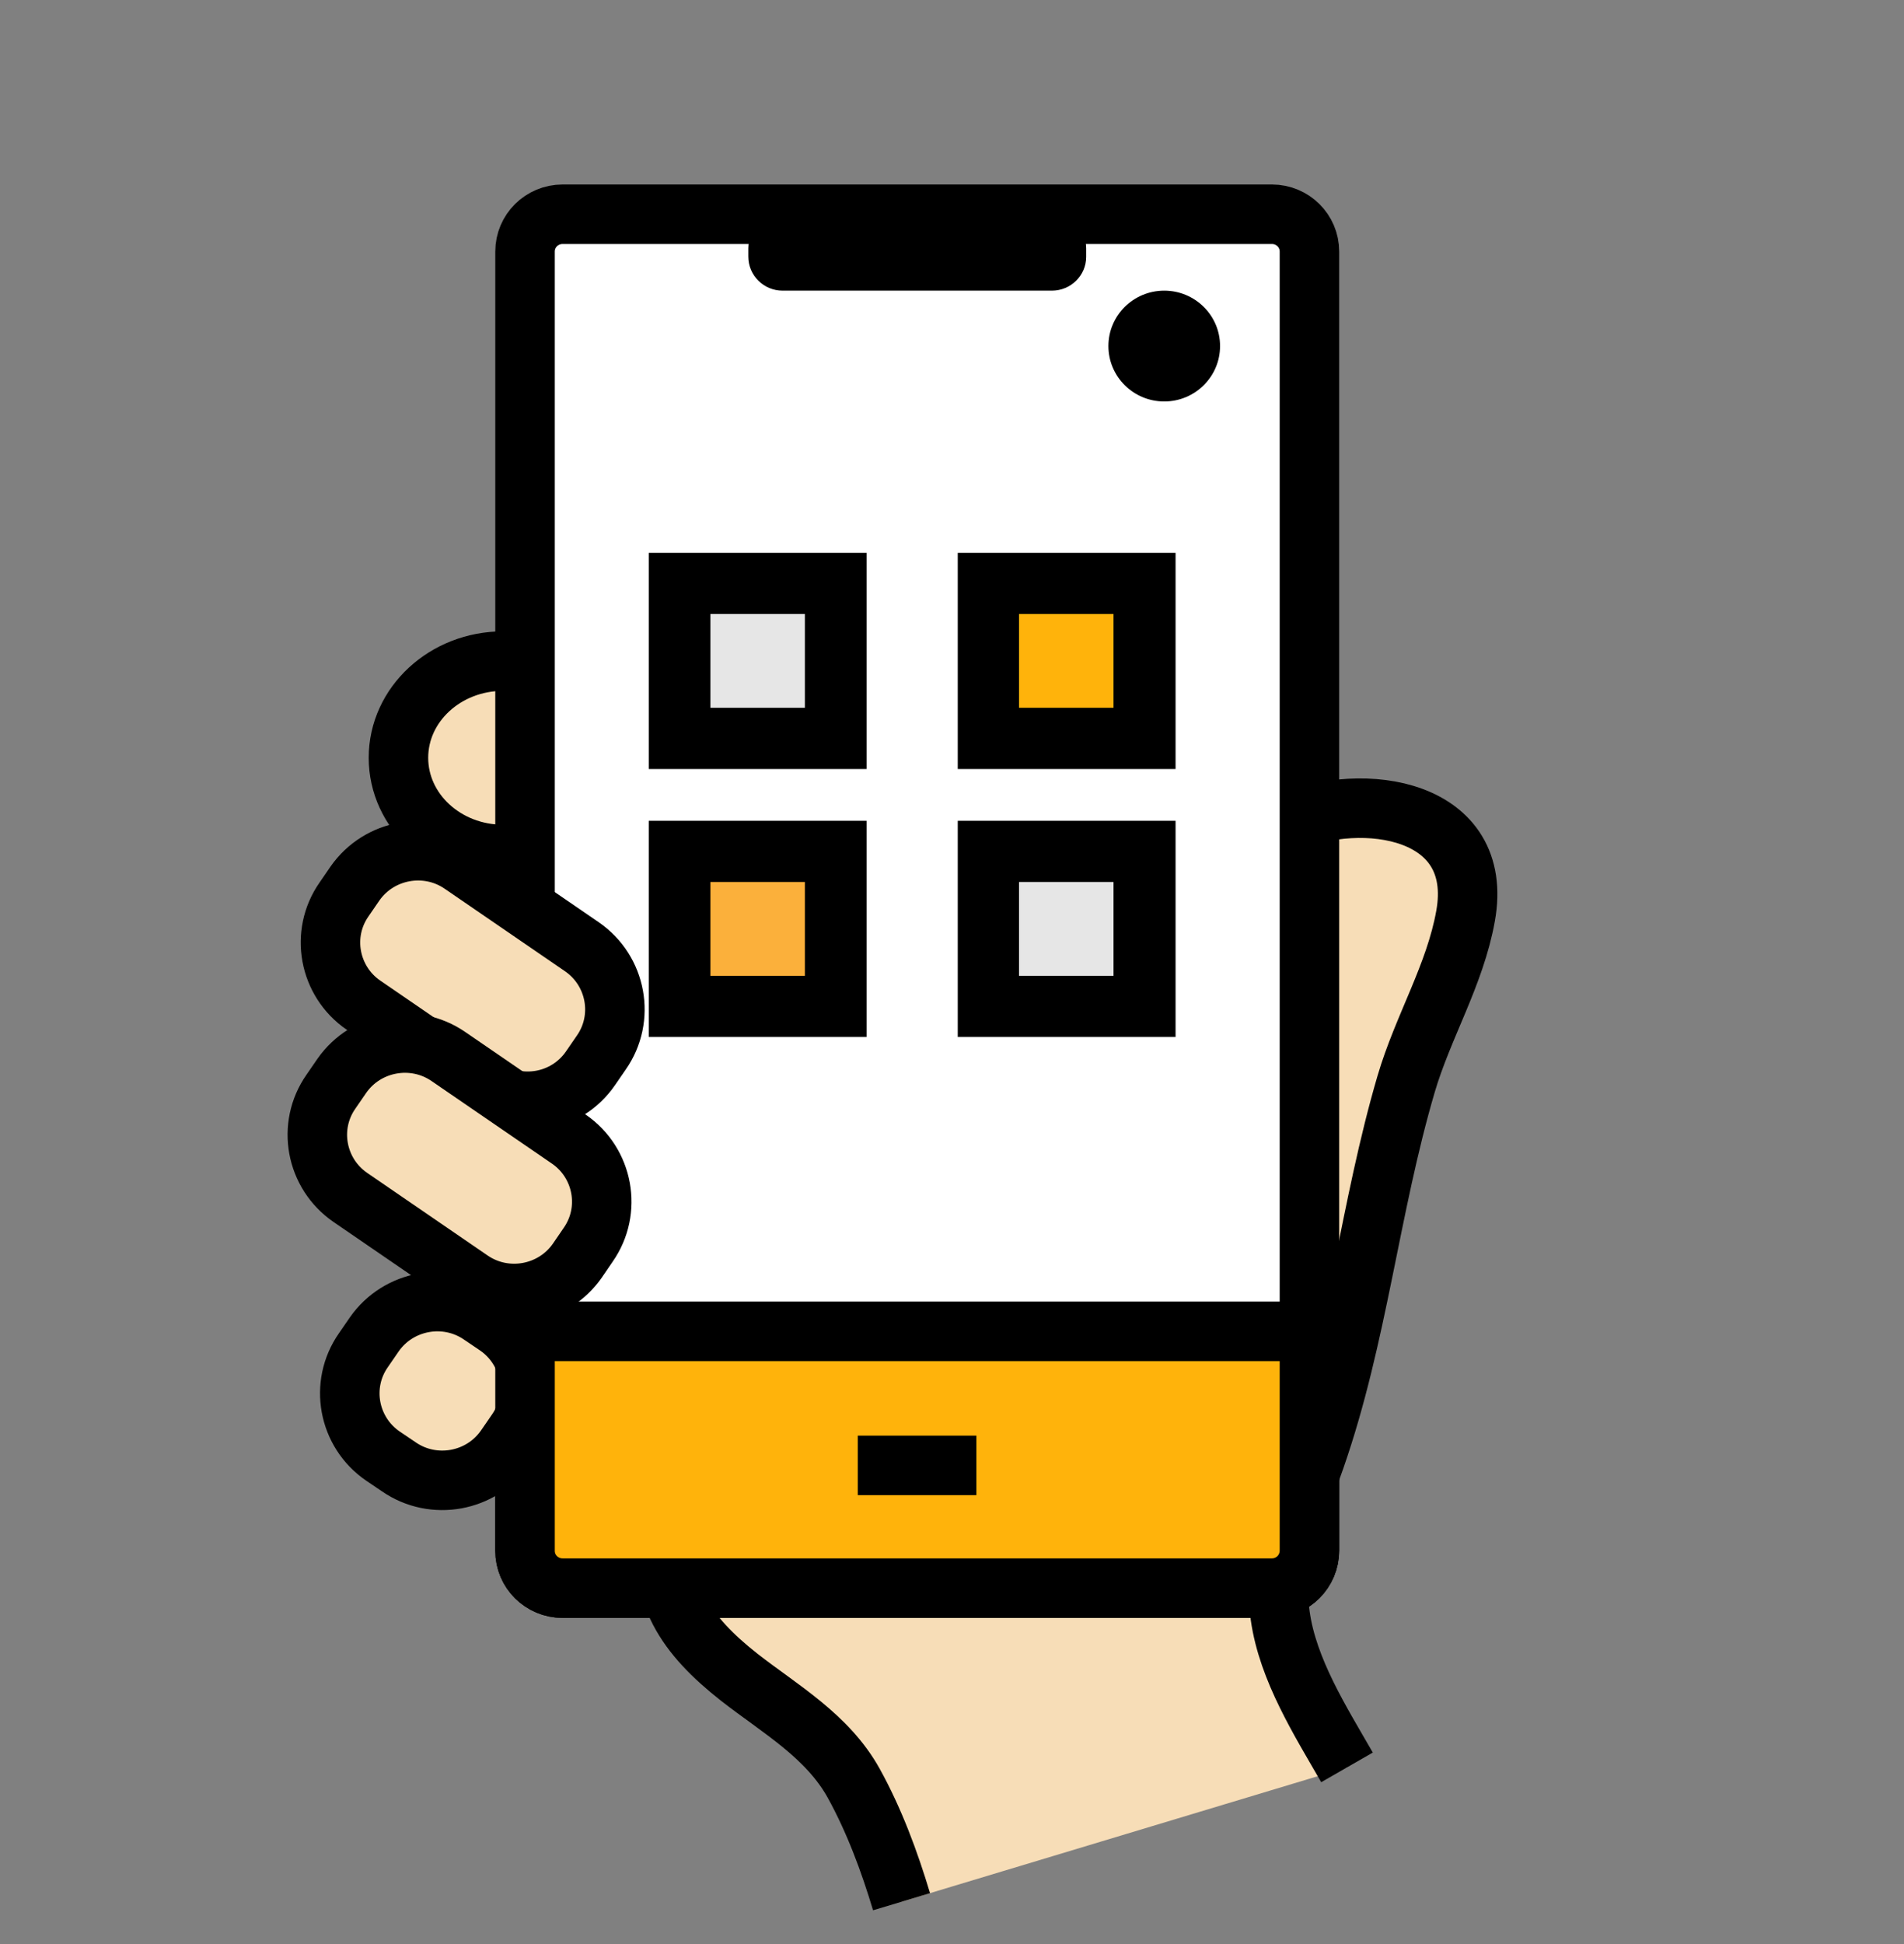 <svg width="48" height="49" viewBox="0 0 48 49" fill="none" xmlns="http://www.w3.org/2000/svg">
<rect x="0" y="0" width="48" height="49" fill="#808080" stroke="none"/>
<path d="M12.685 21.537C14.143 21.537 15.324 20.446 15.324 19.1C15.324 17.754 14.143 16.663 12.685 16.663C11.227 16.663 10.045 17.754 10.045 19.1C10.045 20.446 11.227 21.537 12.685 21.537Z" fill="#F7DDB7" stroke="black" stroke-width="1.5" stroke-miterlimit="10"/>
<path d="M33.958 44.547C33.287 43.378 32.468 42.092 32.275 40.731C32.082 39.381 32.726 38.012 33.158 36.761C34.234 33.667 34.529 30.454 35.448 27.324C35.871 25.881 36.681 24.576 36.947 23.088C37.435 20.378 34.381 19.912 32.422 20.743C30.96 21.363 29.81 22.623 29.093 24.01C29.093 24.01 29.166 29.122 29.433 30.71C29.479 30.993 29.534 31.166 29.599 31.175C29.599 31.175 18.442 35.264 17.954 35.538C17.209 35.949 16.924 37.719 16.823 38.441C16.565 40.166 17.292 41.215 18.635 42.274C19.665 43.077 20.861 43.753 21.523 44.948C22.038 45.879 22.424 46.92 22.728 47.933" fill="#F7DDB7"/>
<path d="M33.958 44.547C33.287 43.378 32.468 42.092 32.275 40.731C32.082 39.381 32.726 38.012 33.158 36.761C34.234 33.667 34.529 30.454 35.448 27.324C35.871 25.881 36.681 24.576 36.947 23.088C37.435 20.378 34.381 19.912 32.422 20.743C30.96 21.363 29.81 22.623 29.093 24.01C29.093 24.01 29.166 29.122 29.433 30.71C29.479 30.993 29.534 31.166 29.599 31.175C29.599 31.175 18.442 35.264 17.954 35.538C17.209 35.949 16.924 37.719 16.823 38.441C16.565 40.166 17.292 41.215 18.635 42.274C19.665 43.077 20.861 43.753 21.523 44.948C22.038 45.879 22.424 46.92 22.728 47.933" stroke="black" stroke-width="1.5" stroke-miterlimit="10" stroke-linejoin="round"/>
<path d="M32.064 40.029H14.184C13.659 40.029 13.236 39.609 13.236 39.089V6.34C13.236 5.82 13.659 5.4 14.184 5.4H32.064C32.588 5.4 33.011 5.82 33.011 6.34V39.08C33.011 39.6 32.588 40.029 32.064 40.029Z" fill="white" stroke="black" stroke-width="1.5" stroke-miterlimit="10"/>
<path d="M12.197 27.415L9.162 25.334C8.288 24.732 8.067 23.536 8.674 22.669L8.95 22.267C9.557 21.4 10.762 21.181 11.636 21.783L14.671 23.864C15.545 24.467 15.765 25.663 15.159 26.53L14.883 26.931C14.275 27.807 13.08 28.017 12.197 27.415Z" fill="#F7DDB7" stroke="black" stroke-width="1.5" stroke-miterlimit="10"/>
<path d="M11.866 32.261L8.831 30.18C7.957 29.578 7.736 28.382 8.343 27.515L8.619 27.114C9.226 26.247 10.431 26.028 11.305 26.63L14.34 28.711C15.214 29.313 15.434 30.509 14.827 31.376L14.552 31.778C13.944 32.645 12.74 32.864 11.866 32.261Z" fill="#F7DDB7" stroke="black" stroke-width="1.5" stroke-miterlimit="10"/>
<path d="M10.054 36.971L9.649 36.697C8.775 36.095 8.554 34.899 9.161 34.032L9.437 33.631C10.044 32.764 11.249 32.544 12.123 33.147L12.528 33.421C13.402 34.023 13.622 35.219 13.015 36.086L12.739 36.487C12.132 37.355 10.927 37.574 10.054 36.971Z" fill="#F7DDB7" stroke="black" stroke-width="1.5" stroke-miterlimit="10"/>
<path d="M26.518 7.326H19.73C19.252 7.326 18.865 6.942 18.865 6.468V6.258C18.865 5.783 19.252 5.4 19.73 5.4H26.518C26.996 5.4 27.382 5.783 27.382 6.258V6.477C27.382 6.942 26.996 7.326 26.518 7.326Z" fill="black"/>
<path d="M29.351 10.119C30.128 10.119 30.758 9.493 30.758 8.722C30.758 7.951 30.128 7.326 29.351 7.326C28.573 7.326 27.943 7.951 27.943 8.722C27.943 9.493 28.573 10.119 29.351 10.119Z" fill="black"/>
<path d="M21.072 14.701H17.136V18.607H21.072V14.701Z" fill="#E6E6E6"/>
<path d="M20.291 15.476V17.84H17.909V15.476H20.291ZM21.855 13.934H20.3H17.918H16.355V15.476V17.84V19.383H17.909H20.291H21.846V17.84V15.476V13.934H21.855Z" fill="black"/>
<path d="M28.854 14.701H24.917V18.607H28.854V14.701Z" fill="#FFB30B"/>
<path d="M28.072 15.476V17.84H25.69V15.476H28.072ZM29.636 13.934H28.081H25.699H24.145V15.476V17.84V19.383H25.699H28.081H29.636V17.84V15.476V13.934Z" fill="black"/>
<path d="M21.072 21.464H17.136V25.37H21.072V21.464Z" fill="#FBB03B"/>
<path d="M20.291 22.23V24.595H17.909V22.23H20.291ZM21.855 20.688H20.3H17.918H16.355V22.23V24.595V26.137H17.909H20.291H21.846V24.595V22.23V20.688H21.855Z" fill="black"/>
<path d="M28.854 21.464H24.917V25.37H28.854V21.464Z" fill="#E6E6E6"/>
<path d="M28.072 22.23V24.595H25.69V22.23H28.072ZM29.636 20.688H28.081H25.699H24.145V22.23V24.595V26.137H25.699H28.081H29.636V24.595V22.23V20.688Z" fill="black"/>
<path d="M32.064 40.029H14.184C13.659 40.029 13.236 39.609 13.236 39.089V33.557H33.011V39.079C33.011 39.609 32.588 40.029 32.064 40.029Z" fill="#FFB30B" stroke="black" stroke-width="1.5" stroke-miterlimit="10"/>
<path d="M21.625 36.935H24.614" stroke="black" stroke-width="1.5" stroke-miterlimit="10"/>
</svg>
